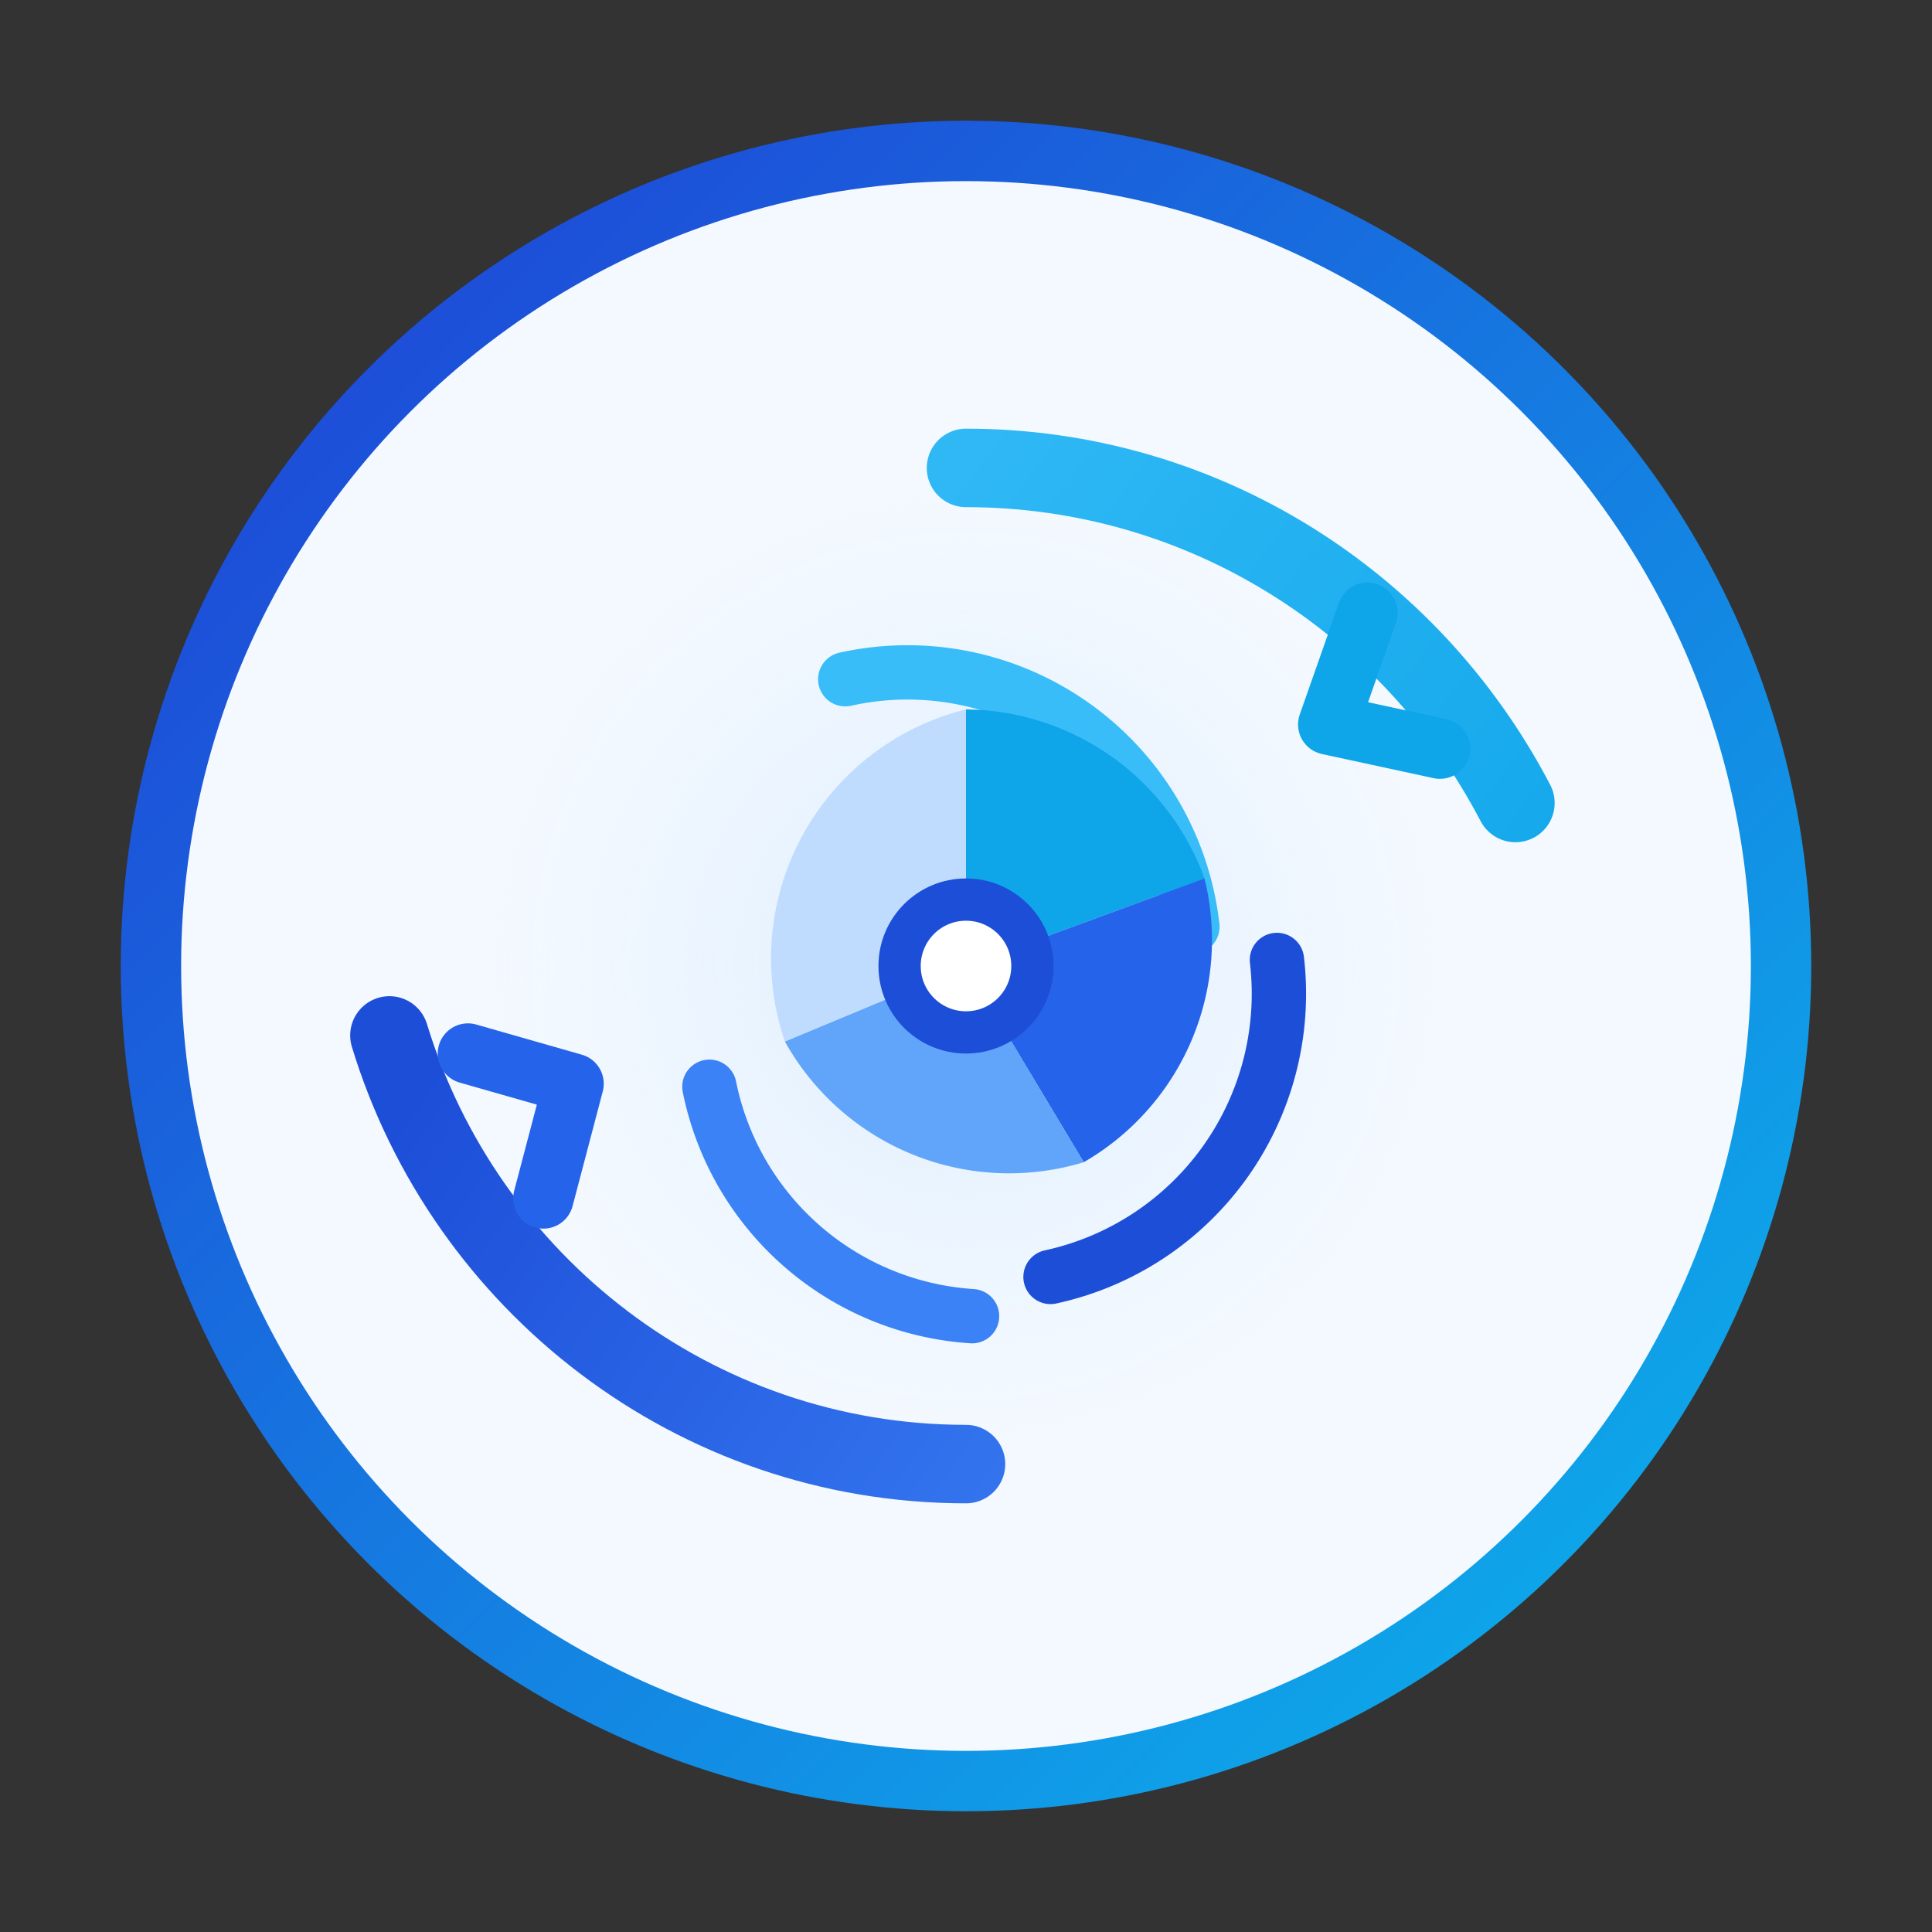 <svg width="64" height="64" viewBox="0 0 64 64" fill="none" xmlns="http://www.w3.org/2000/svg">
  <rect x="0" y="0" width="64" height="64" fill="#333333" stroke="none"/>
  <defs>
    <linearGradient id="highlight-dynamic-border" x1="12" y1="12" x2="52" y2="52" gradientUnits="userSpaceOnUse">
      <stop stop-color="#1D4ED8"/>
      <stop offset="1" stop-color="#0EA5E9"/>
    </linearGradient>
    <linearGradient id="highlight-dynamic-flow" x1="20" y1="18" x2="50" y2="40" gradientUnits="userSpaceOnUse">
      <stop stop-color="#38BDF8"/>
      <stop offset="1" stop-color="#0EA5E9"/>
    </linearGradient>
    <linearGradient id="highlight-dynamic-return" x1="14" y1="36" x2="40" y2="54" gradientUnits="userSpaceOnUse">
      <stop stop-color="#1D4ED8"/>
      <stop offset="1" stop-color="#3B82F6"/>
    </linearGradient>
    <radialGradient id="highlight-dynamic-core" cx="0" cy="0" r="1" gradientUnits="userSpaceOnUse" gradientTransform="translate(32 32) scale(16)">
      <stop stop-color="#DBEAFE" stop-opacity="0.85"/>
      <stop offset="1" stop-color="#E0F2FE" stop-opacity="0"/>
    </radialGradient>
  </defs>

  <circle cx="32" cy="32" r="27" fill="#F4F9FF" stroke="url(#highlight-dynamic-border)" stroke-width="2"/>
  <circle cx="32" cy="32" r="18" fill="url(#highlight-dynamic-core)"/>

  <path d="M32 15.5c7.8 0 14.7 4.4 18.2 11.1" stroke="url(#highlight-dynamic-flow)" stroke-width="2.6" stroke-linecap="round"/>
  <path d="M47.7 24.8 44 24l1.3-3.7" fill="none" stroke="#0EA5E9" stroke-width="2" stroke-linecap="round" stroke-linejoin="round"/>
  <path d="M32 48.5c-9 0-16.6-6-19.1-14.2" stroke="url(#highlight-dynamic-return)" stroke-width="2.6" stroke-linecap="round"/>
  <path d="M15.5 34.9 19 35.9l-1 3.8" fill="none" stroke="#2563EB" stroke-width="2" stroke-linecap="round" stroke-linejoin="round"/>

  <g stroke-linecap="round" stroke-linejoin="round">
    <path d="M28 22.5a9.5 9.5 0 0 1 11.5 8.2" stroke="#38BDF8" stroke-width="1.8"/>
    <path d="M42.3 31.8a9.6 9.6 0 0 1-7.5 10.5" stroke="#1D4ED8" stroke-width="1.8"/>
    <path d="M32.2 43.6a9.5 9.5 0 0 1-8.7-7.6" stroke="#3B82F6" stroke-width="1.8"/>
  </g>

  <g transform="translate(32 32)">
    <path d="M0 -8.5a8.5 8.5 0 0 1 7.9 5.6L0 0Z" fill="#0EA5E9"/>
    <path d="M7.9 -2.9a8.5 8.5 0 0 1-4 9.4L0 0Z" fill="#2563EB"/>
    <path d="M3.9 6.5A8.5 8.5 0 0 1 -6 2.5L0 0Z" fill="#60A5FA"/>
    <path d="M-6 2.5A8.5 8.5 0 0 1 0 -8.5V0Z" fill="#BFDBFE"/>
  </g>

  <circle cx="32" cy="32" r="2.2" fill="#fff" stroke="#1D4ED8" stroke-width="1.4"/>
</svg>
